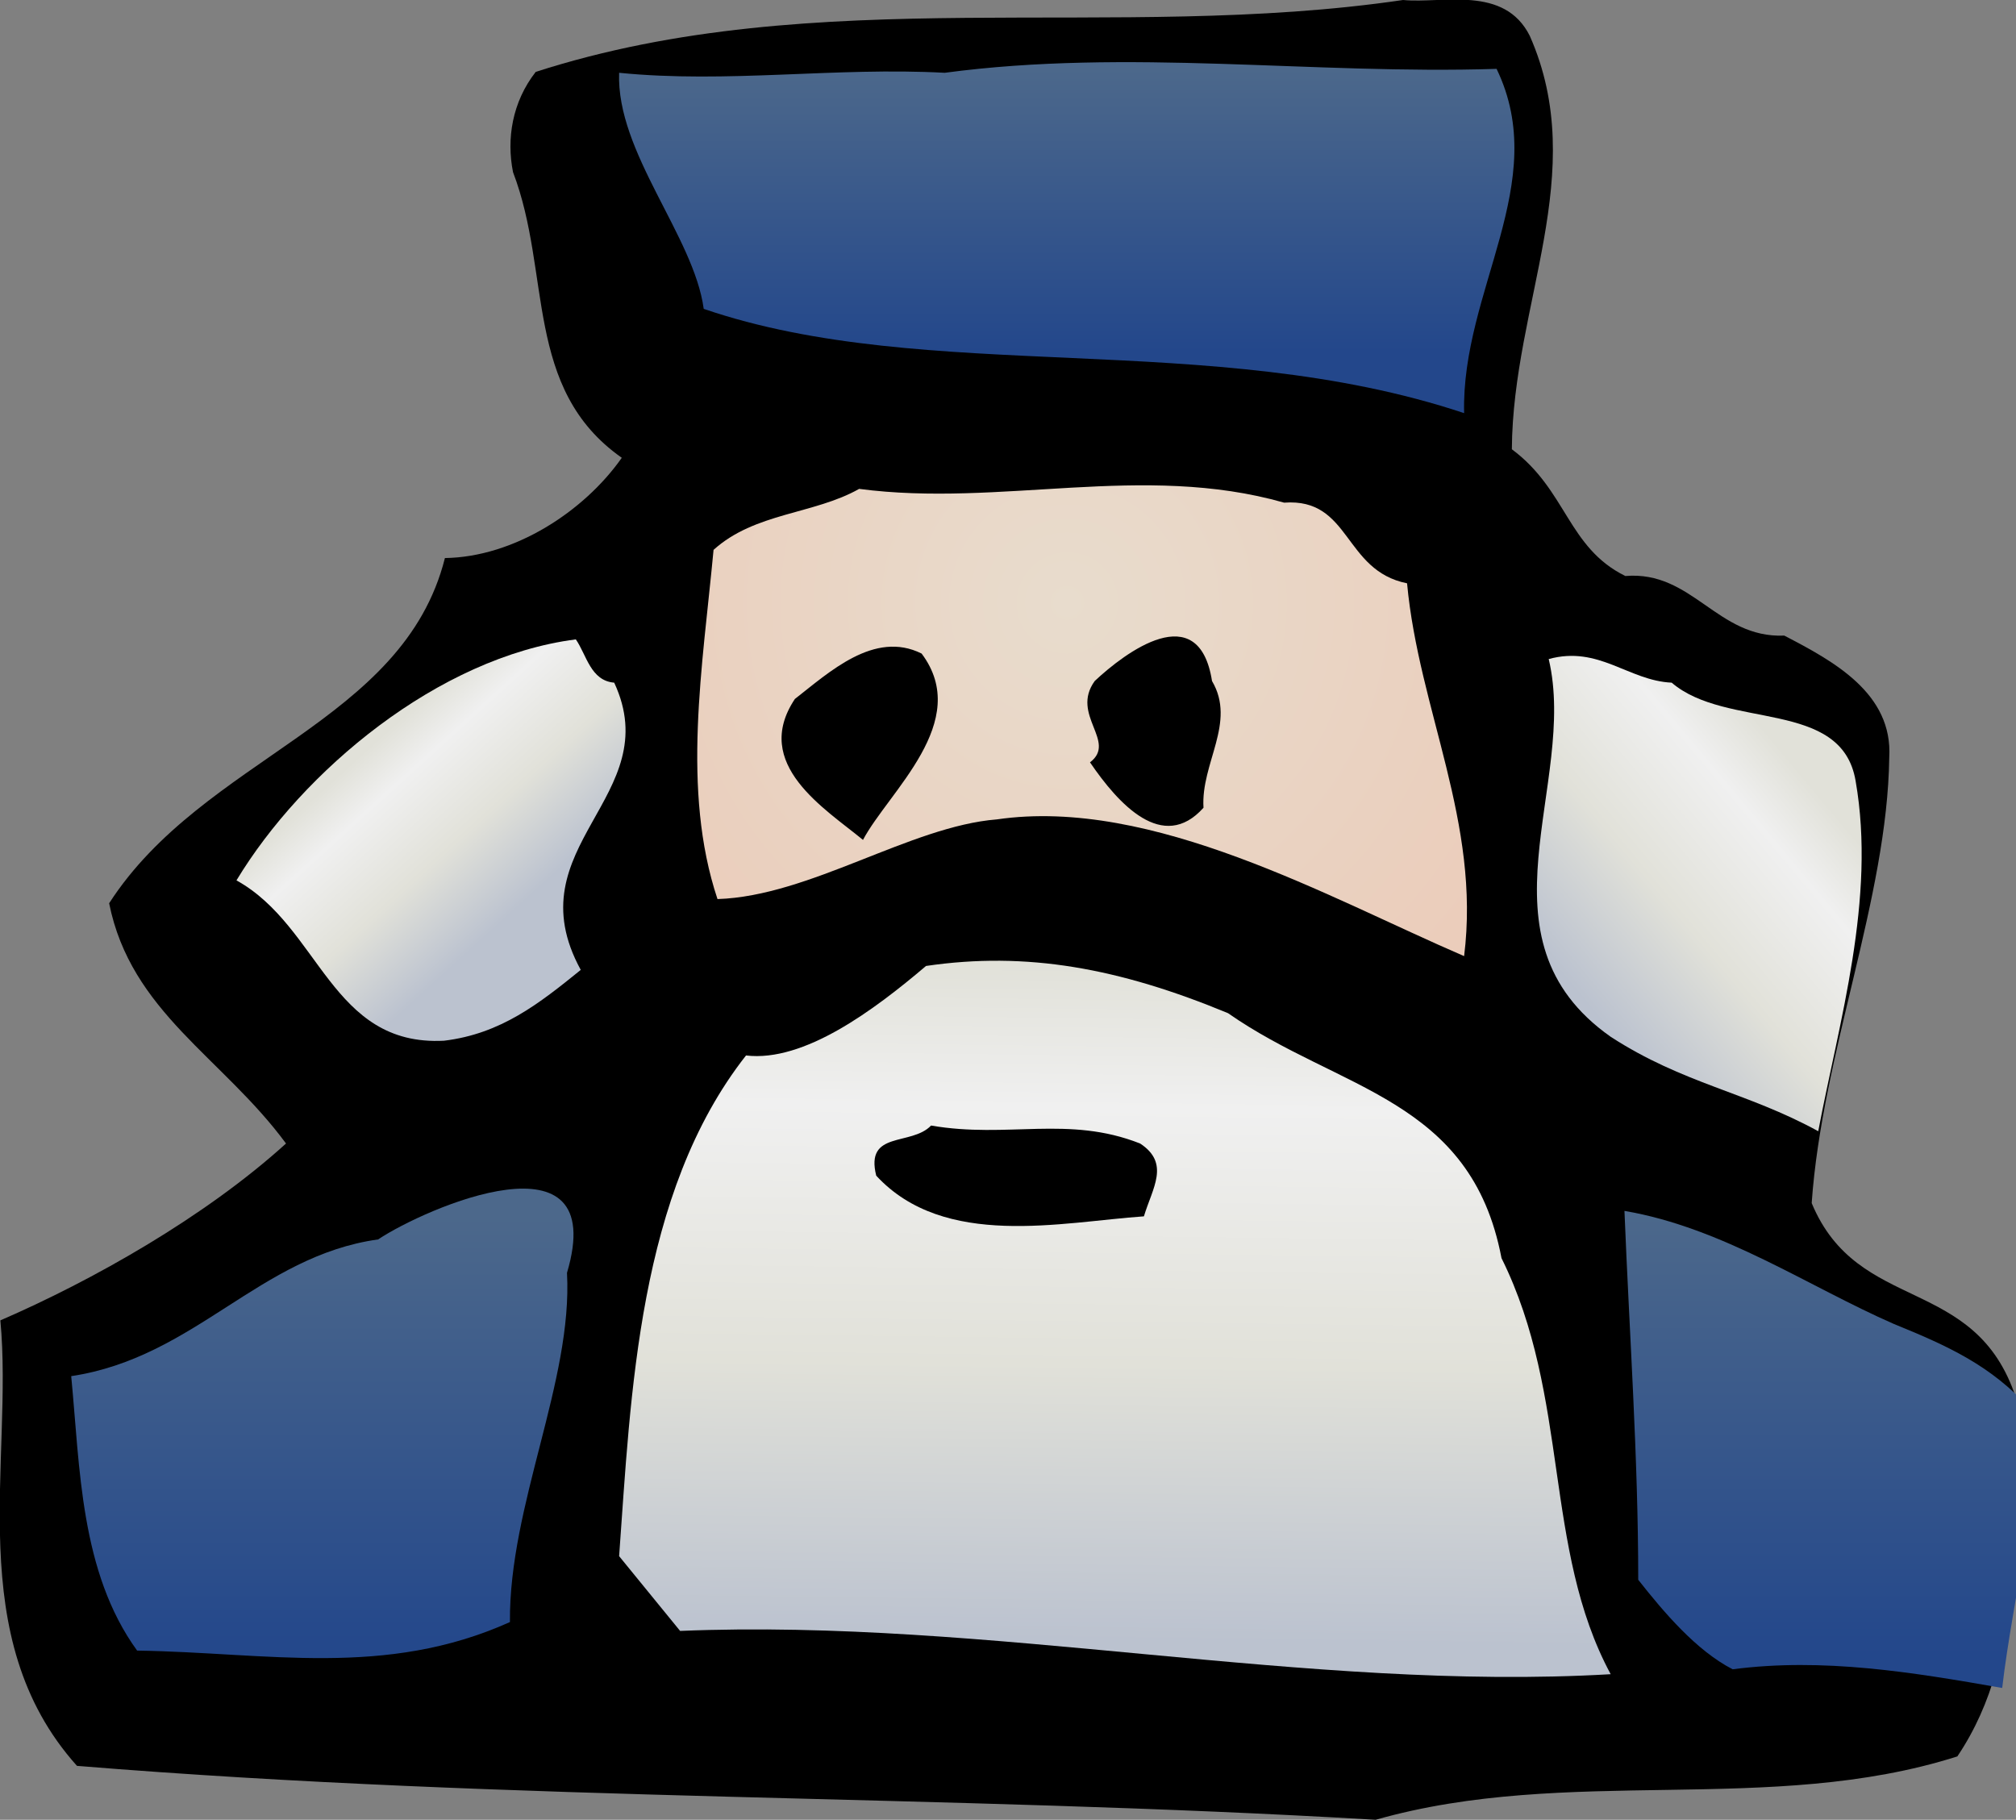 <?xml version="1.0"?>
<svg xmlns="http://www.w3.org/2000/svg" height="240.5" width="266.425" viewBox="0 0 266.425 240.5">
  <rect x="0" y="0" width="266.425" height="240.5" fill="#808080" stroke="none"/>
  <defs>
    <clipPath id="a" clipPathUnits="userSpaceOnUse">
      <path d="M960.387 1776c187.003 25 374.003-2 561.003 4 56-116-36-225-33-350-258 86-545.003 28-773.003 106-10 74-89 159-86 240 110-11 220 6 331 0"/>
    </clipPath>
    <clipPath id="c" clipPathUnits="userSpaceOnUse">
      <path d="M1305.39 1339c68 5 60-69 125-82 12-129 75-243 58-379-137 59-317 162-475 139-88.003-7-190.003-78-284.003-81-37 111-15 237-4 355 42 38 102 36 148 62 144.003-19 288.003 27 432.003-14"/>
    </clipPath>
    <clipPath id="m" clipPathUnits="userSpaceOnUse">
      <path d="M1925.39 504c54-22 99-42 139-87 11-86-18-188-29-283-91 16-182 31-274 19-37 19-70 58-96 91 0 125-9 250-14 375 100-17 187-77 274-115"/>
    </clipPath>
    <clipPath id="e" clipPathUnits="userSpaceOnUse">
      <path d="M624.387 1156c54-116-103-166-34-292-42-34-81-65-139-72-115-6-126 116-211 163 67 111 205 227 345 245 11-16 15-42 39-44"/>
    </clipPath>
    <clipPath id="g" clipPathUnits="userSpaceOnUse">
      <path d="M1699.39 1156c56-48 173-16 187-100 21-120-17-245-38-356-73 40-137 48-211 96-142 100-33 257-63 384 51 14 81-22 125-24"/>
    </clipPath>
    <clipPath id="i" clipPathUnits="userSpaceOnUse">
      <path d="M1248.39 820c113-79 247-86 278-249 70-141 42-295 111-423-309-18-632 57-946.003 44l-62 76c12 164 19 369 129 509 59-7 130 46 183 91 102.003 15 196.003-2 307.003-48"/>
    </clipPath>
    <clipPath id="k" clipPathUnits="userSpaceOnUse">
      <path d="M576.387 556c6-110-59-236-58-355-127-57-246-31-379-29-58 80-58 186-67 279 126 19 191 122 312 139 48 32 236 114 192-34"/>
    </clipPath>
    <linearGradient id="b" spreadMethod="pad" gradientTransform="matrix(0 -290 -991 0 1597.39 1782)" gradientUnits="userSpaceOnUse" y2="0" x2="1" y1="0" x1=".006">
      <stop offset="0" stop-color="#4c688b"/>
      <stop offset="1" stop-color="#23478b"/>
    </linearGradient>
    <linearGradient id="f" spreadMethod="pad" gradientTransform="matrix(149.999 -165.001 -371.993 -338.171 558.92 1258.85)" gradientUnits="userSpaceOnUse" y2="0" x2="1" y1="0" x1=".006">
      <stop offset="0" stop-color="#e1e1d9"/>
      <stop offset=".208" stop-color="#f0f0f0"/>
      <stop offset=".59" stop-color="#e1e1d9"/>
      <stop offset="1" stop-color="#bbc2cf"/>
    </linearGradient>
    <linearGradient id="j" spreadMethod="pad" gradientTransform="matrix(-5.001 -689.997 -1048.82 7.602 1662.9 867.629)" gradientUnits="userSpaceOnUse" y2="0" x2="1" y1="0" x1=".006">
      <stop offset="0" stop-color="#e1e1d9"/>
      <stop offset=".208" stop-color="#f0f0f0"/>
      <stop offset=".59" stop-color="#e1e1d9"/>
      <stop offset="1" stop-color="#bbc2cf"/>
    </linearGradient>
    <linearGradient id="n" spreadMethod="pad" gradientTransform="matrix(0 -450 -464 0 2095.39 617)" gradientUnits="userSpaceOnUse" y2="0" x2="1" y1="0" x1=".006">
      <stop offset="0" stop-color="#4c688b"/>
      <stop offset="1" stop-color="#23478b"/>
    </linearGradient>
    <linearGradient id="l" spreadMethod="pad" gradientTransform="matrix(0 -450 -588 0 640.387 617)" gradientUnits="userSpaceOnUse" y2="0" x2="1" y1="0" x1=".006">
      <stop offset="0" stop-color="#4c688b"/>
      <stop offset="1" stop-color="#23478b"/>
    </linearGradient>
    <linearGradient id="h" spreadMethod="pad" gradientTransform="matrix(-245 -205 -374.742 447.862 2031.44 827.091)" gradientUnits="userSpaceOnUse" y2="0" x2="1" y1="0" x1=".006">
      <stop offset="0" stop-color="#e1e1d9"/>
      <stop offset=".208" stop-color="#f0f0f0"/>
      <stop offset=".59" stop-color="#e1e1d9"/>
      <stop offset="1" stop-color="#bbc2cf"/>
    </linearGradient>
    <radialGradient id="d" spreadMethod="pad" gradientTransform="matrix(395 -330.002 -330.002 -395 1084.89 1237)" gradientUnits="userSpaceOnUse" r="1" cy="0" cx="0" fy="0" fx="0">
      <stop offset="0" stop-color="#e8dccd"/>
      <stop offset="1" stop-color="#ebcdbb"/>
    </radialGradient>
  </defs>
  <path d="M202.174 4.75c8 18.125-2.25 35.375-2.375 54.625 7.25 5.375 7.375 13 15 16.75 8.875-.75 12.125 8.25 21 7.875 6.5 3.375 14.375 7.625 13.875 16.125-.25 18.625-8.875 39.125-10.25 58.875 6.125 14.75 21.625 9.375 27 25.75-1 15.75 1.75 33.25-7.75 47.375-24.75 7.875-51.375 1.125-76.875 8.375-57.25-3.375-113.5-2.375-171.626-7.125-15.25-17-8.375-40.25-10.125-58.875 12.125-5.25 27-13.625 37.75-23.375-8.375-11.375-20.5-17.375-23.375-31.75C26.923 100 53.298 95.625 58.798 73.75c9.125-.125 18.375-6.125 23.375-13.25-13-9.125-9.25-24.375-14.375-37.75-.875-4.375-.125-9.25 3-13.25 37.25-12 76.376-3.875 114.626-9.5 5.25.5 13.375-2 16.75 4.75"/>
  <g clip-path="url(#a)" transform="matrix(.13 0 0 -.13 0 240.5)">
    <path d="M960.387 1776c187.003 25 374.003-2 561.003 4 56-116-36-225-33-350-258 86-545.003 28-773.003 106-10 74-89 159-86 240 110-11 220 6 331 0" fill="url(#b)"/>
  </g>
  <g clip-path="url(#c)" transform="matrix(.13 0 0 -.13 0 240.5)">
    <path d="M1305.39 1339c68 5 60-69 125-82 12-129 75-243 58-379-137 59-317 162-475 139-88.003-7-190.003-78-284.003-81-37 111-15 237-4 355 42 38 102 36 148 62 144.003-19 288.003 27 432.003-14" fill="url(#d)"/>
  </g>
  <path d="M160.174 90c3.25 5.5-1.5 10.875-1.125 16.75-5.375 6-11.25-.5-15-6 3.625-2.75-2.625-6.25.625-10.75 4-3.75 13.75-11.125 15.5 0M121.798 86.375c6.75 9-4.375 18.25-7.75 24.625-5-4.125-14.75-10-9-18.625 4.5-3.5 10.5-9.125 16.75-6"/>
  <g clip-path="url(#e)" transform="matrix(.13 0 0 -.13 0 240.5)">
    <path d="M624.387 1156c54-116-103-166-34-292-42-34-81-65-139-72-115-6-126 116-211 163 67 111 205 227 345 245 11-16 15-42 39-44" fill="url(#f)"/>
  </g>
  <g clip-path="url(#g)" transform="matrix(.13 0 0 -.13 0 240.5)">
    <path d="M1699.39 1156c56-48 173-16 187-100 21-120-17-245-38-356-73 40-137 48-211 96-142 100-33 257-63 384 51 14 81-22 125-24" fill="url(#h)"/>
  </g>
  <g clip-path="url(#i)" transform="matrix(.13 0 0 -.13 0 240.5)">
    <path d="M1248.39 820c113-79 247-86 278-249 70-141 42-295 111-423-309-18-632 57-946.003 44l-62 76c12 164 19 369 129 509 59-7 130 46 183 91 102.003 15 196.003-2 307.003-48" fill="url(#j)"/>
  </g>
  <path d="M150.674 151.125c4 2.625 1.625 5.875.5 9.625-10.875.75-26.376 4.375-35.376-5.375-1.5-6 4.625-3.875 7.25-6.625 10.126 1.75 18.126-1.375 27.626 2.375"/>
  <g clip-path="url(#k)" transform="matrix(.13 0 0 -.13 0 240.5)">
    <path d="M576.387 556c6-110-59-236-58-355-127-57-246-31-379-29-58 80-58 186-67 279 126 19 191 122 312 139 48 32 236 114 192-34" fill="url(#l)"/>
  </g>
  <g clip-path="url(#m)" transform="matrix(.13 0 0 -.13 0 240.5)">
    <path d="M1925.39 504c54-22 99-42 139-87 11-86-18-188-29-283-91 16-182 31-274 19-37 19-70 58-96 91 0 125-9 250-14 375 100-17 187-77 274-115" fill="url(#n)"/>
  </g>
</svg>
